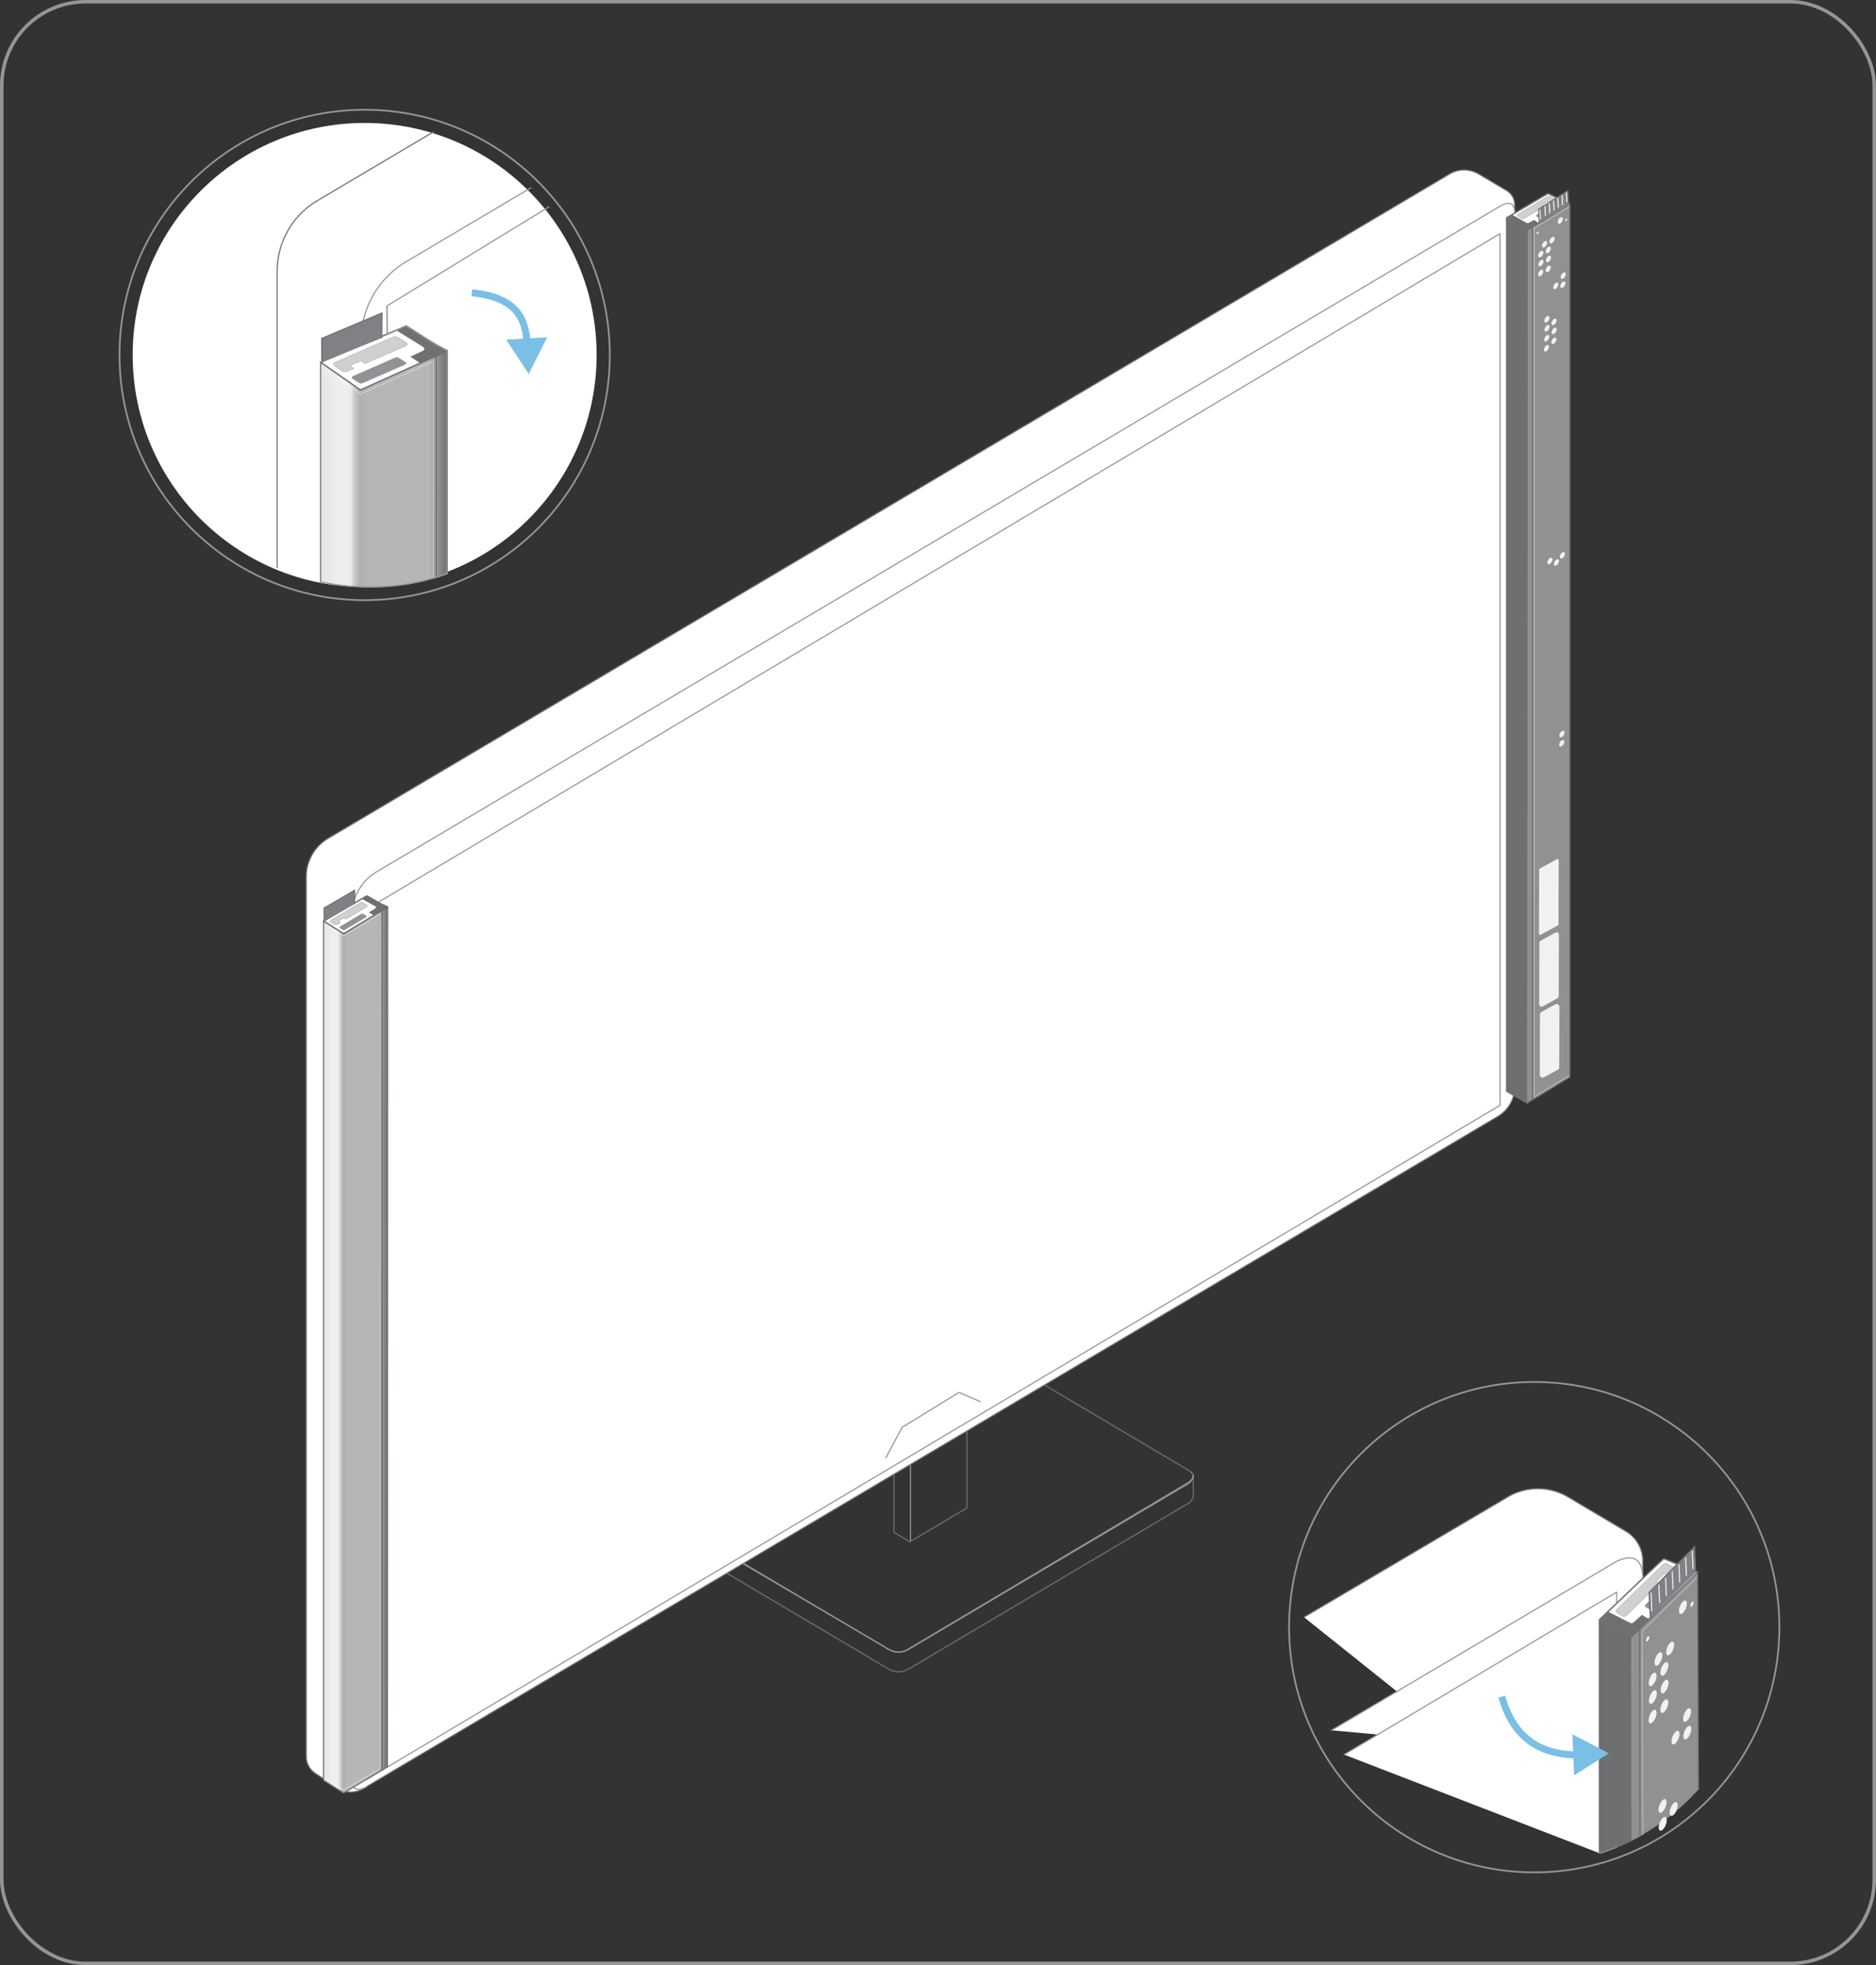 <svg xmlns="http://www.w3.org/2000/svg" xmlns:xlink="http://www.w3.org/1999/xlink" viewBox="0 0 268.386 281.075"><rect x="0" y="0" width="268.386" height="281.075" fill="#333333" stroke="none"/><defs><style>.cls-1{isolation:isolate;}.cls-15,.cls-17,.cls-18,.cls-2,.cls-20,.cls-22,.cls-3,.cls-7{fill:none;}.cls-17,.cls-18,.cls-2,.cls-4,.cls-9{stroke:#959595;}.cls-15,.cls-2,.cls-3,.cls-4,.cls-5,.cls-7,.cls-9{stroke-linecap:round;stroke-linejoin:round;}.cls-2,.cls-3,.cls-4,.cls-5{stroke-width:0.166px;}.cls-3,.cls-5{stroke:#6e6f71;}.cls-4,.cls-5,.cls-8{fill:#fff;}.cls-6{fill:url(#linear-gradient);}.cls-7{stroke:#fff;mix-blend-mode:soft-light;}.cls-7,.cls-9{stroke-width:0.05px;}.cls-9{fill:#cfd0d1;}.cls-10{fill:#909295;}.cls-11{fill:#6e6f71;}.cls-12{fill:#707071;}.cls-13{fill:#f1f1f2;}.cls-14{fill:#808184;stroke:#6d6f70;}.cls-14,.cls-17,.cls-18,.cls-20{stroke-miterlimit:10;}.cls-14,.cls-15{stroke-width:0.16px;}.cls-15{stroke:#f1f1f2;}.cls-16{fill:url(#linear-gradient-2);}.cls-17{stroke-width:0.5px;}.cls-18{stroke-width:0.25px;}.cls-19{fill:url(#linear-gradient-3);}.cls-20{stroke:#7abfe5;}.cls-21{fill:#7abfe5;}.cls-23{fill:url(#linear-gradient-4);}</style><linearGradient id="linear-gradient" x1="215.524" y1="92.726" x2="224.581" y2="92.726" gradientUnits="userSpaceOnUse"><stop offset="0" stop-color="#8f9193"/><stop offset="0.789" stop-color="#8f9193"/><stop offset="0.969" stop-color="#8f9193"/></linearGradient><linearGradient id="linear-gradient-2" x1="46.293" y1="192.301" x2="55.459" y2="192.301" gradientUnits="userSpaceOnUse"><stop offset="0" stop-color="#8f9193"/><stop offset="0" stop-color="#e4e5e6"/><stop offset="0.146" stop-color="#f0eff0"/><stop offset="0.21" stop-color="#f0eff0"/><stop offset="0.229" stop-color="#edeced"/><stop offset="0.244" stop-color="#e3e4e5"/><stop offset="0.256" stop-color="#d3d5d6"/><stop offset="0.259" stop-color="#ced1d2"/><stop offset="0.307" stop-color="#b0b0b2"/><stop offset="0.383" stop-color="#b6b6b8"/><stop offset="0.859" stop-color="#b6b6b8"/><stop offset="0.969" stop-color="#787b7c"/></linearGradient><linearGradient id="linear-gradient-3" x1="45.87" y1="65.292" x2="64.01" y2="65.292" xlink:href="#linear-gradient-2"/><linearGradient id="linear-gradient-4" x1="228.799" y1="243.071" x2="242.989" y2="243.071" xlink:href="#linear-gradient"/></defs><g class="cls-1"><g id="Layer_2" data-name="Layer 2"><g id="Layer_1-2" data-name="Layer 1"><path class="cls-2" d="M103.561,220.88s-.7.783.686,1.574l22.279,13.084s1.779,1.384,3.3.4L169.9,212.106s1.338-.772.508-1.548"/><path class="cls-3" d="M131.434,237.864l38.637-22.884s.7-.557.65-1.125l0-2.686s.143-.382-.7-.879l-23.49-13.913a1.917,1.917,0,0,0-2,.22c-1.058.625-40.669,24.088-40.669,24.088a1.438,1.438,0,0,0-.823,1.359v1.731a1.416,1.416,0,0,0,.736,1.118l23.431,13.879a2.8,2.8,0,0,0,2.691,0Z"/><line class="cls-4" x1="130.256" y1="220.462" x2="130.256" y2="209.462"/><polyline class="cls-3" points="138.328 204.681 138.328 215.685 130.163 220.517 127.902 219.178 127.902 210.856"/><path class="cls-5" d="M211.541,24.878l3.994,2.366a2.388,2.388,0,0,1,1.172,2.056V155.442a4.938,4.938,0,0,1-2.42,4.248L51.949,255.844a3.439,3.439,0,0,1-3.64-.085l-3.172-2.083a2.955,2.955,0,0,1-1.332-2.469V125.418a6.407,6.407,0,0,1,3.142-5.513L207.383,24.878A4.076,4.076,0,0,1,211.541,24.878Z"/><path class="cls-4" d="M216.707,30.514c0-2.386-2.019-1.068-2.019-1.068L53.908,124.677a7.28,7.28,0,0,0-3.569,6.262V254.814s-.02,1.8,1.97.817"/><polygon class="cls-4" points="52.385 130.082 214.6 33.416 214.6 158.086 52.385 254.543 52.385 130.082"/><polyline class="cls-4" points="126.713 208.546 129.059 204.155 137.199 199.162 140.273 200.481"/><path class="cls-2" d="M106.368,223.611l20.843,12.346a2.8,2.8,0,0,0,2.691,0l1.532-.907,38.637-22.885s.7-.557.65-1.125"/><polygon class="cls-6" points="218.507 32.913 218.468 157.779 218.468 157.779 224.581 154.057 224.581 29.186 223.777 28.809 221.483 27.674 220.773 28.07 215.524 31.165 218.507 32.913"/><polyline class="cls-7" points="224.581 153.812 219.492 156.883 219.492 32.637 224.581 29.514"/><polygon class="cls-8" points="218.35 32.796 224.581 29.186 223.777 28.809 221.483 27.674 220.773 28.07 215.524 31.165 217.285 32.25 217.619 32.329 218.35 32.796"/><path class="cls-9" d="M222.333,28.676l-.464.273-.217-.133a.166.166,0,0,0-.172,0l-.614.37a.081.081,0,0,0,0,.138l.195.109-2.983,1.8a.413.413,0,0,1-.415.009l-.5-.329a.152.152,0,0,1,0-.261l2.9-1.743.816-.5.515-.31a.352.352,0,0,1,.356-.007l.582.323A.147.147,0,0,1,222.333,28.676Z"/><path class="cls-10" d="M219.806,30.958l.436.254a.283.283,0,0,0,.288,0l3.088-1.868a.11.11,0,0,0,0-.187l-.469-.274a.25.25,0,0,0-.256,0L219.8,30.75A.122.122,0,0,0,219.806,30.958Z"/><polygon class="cls-3" points="218.507 32.913 224.581 29.186 223.777 28.809 221.483 27.674 220.773 28.07 215.524 31.165 217.285 32.25 215.524 31.165 218.507 32.913"/><line class="cls-3" x1="219.244" y1="32.446" x2="219.244" y2="157.254"/><polygon class="cls-8" points="215.524 31.165 217.285 32.25 216.923 33.216 218.065 157.53 216.535 156.585 215.524 31.165"/><polygon class="cls-11" points="215.524 31.165 218.507 32.913 218.468 157.779 215.524 156.08 215.524 31.165"/><path class="cls-12" d="M216.322,30.7l2.05,1.165a.336.336,0,0,0,.313.02l.773-.423.688.45-1.639,1.006-1.037-.467-.185-.2-1.761-1.085Z"/><polyline class="cls-3" points="218.468 157.779 218.468 157.779 224.581 154.057 224.581 29.186 223.777 28.809 221.483 27.674 220.773 28.07 215.524 31.165 215.524 156.08 218.468 157.779"/><ellipse class="cls-13" cx="223.22" cy="31.529" rx="0.512" ry="0.295" transform="translate(83.541 208.478) rotate(-59.753)"/><ellipse class="cls-13" cx="224.054" cy="31.447" rx="0.201" ry="0.116" transform="translate(84.025 209.158) rotate(-59.753)"/><ellipse class="cls-13" cx="219.983" cy="33.302" rx="0.201" ry="0.116" transform="translate(80.403 206.562) rotate(-59.753)"/><ellipse class="cls-13" cx="222.044" cy="34.348" rx="0.512" ry="0.295" transform="translate(80.522 208.861) rotate(-59.753)"/><ellipse class="cls-13" cx="220.968" cy="34.935" rx="0.512" ry="0.295" transform="translate(79.481 208.223) rotate(-59.753)"/><ellipse class="cls-13" cx="221.506" cy="35.754" rx="0.512" ry="0.295" transform="translate(79.04 209.094) rotate(-59.753)"/><ellipse class="cls-13" cx="220.43" cy="36.341" rx="0.512" ry="0.295" transform="translate(77.999 208.455) rotate(-59.753)"/><ellipse class="cls-13" cx="221.526" cy="37.041" rx="0.512" ry="0.295" transform="translate(77.939 209.75) rotate(-59.753)"/><ellipse class="cls-13" cx="220.45" cy="37.627" rx="0.512" ry="0.295" transform="translate(76.898 209.111) rotate(-59.753)"/><ellipse class="cls-13" cx="221.492" cy="38.46" rx="0.512" ry="0.295" transform="translate(76.695 210.425) rotate(-59.753)"/><ellipse class="cls-13" cx="220.415" cy="39.047" rx="0.512" ry="0.295" transform="translate(75.655 209.786) rotate(-59.753)"/><ellipse class="cls-13" cx="222.319" cy="46.04" rx="0.512" ry="0.295" transform="translate(70.558 214.901) rotate(-59.753)"/><ellipse class="cls-13" cx="222.339" cy="47.327" rx="0.512" ry="0.295" transform="translate(69.456 215.557) rotate(-59.753)"/><ellipse class="cls-13" cx="222.304" cy="48.746" rx="0.512" ry="0.295" transform="translate(68.213 216.231) rotate(-59.753)"/><ellipse class="cls-13" cx="221.302" cy="45.668" rx="0.512" ry="0.295" transform="translate(70.375 213.838) rotate(-59.753)"/><ellipse class="cls-13" cx="221.323" cy="46.955" rx="0.512" ry="0.295" transform="translate(69.273 214.494) rotate(-59.753)"/><ellipse class="cls-13" cx="221.288" cy="48.374" rx="0.512" ry="0.295" transform="translate(68.03 215.169) rotate(-59.753)"/><ellipse class="cls-13" cx="223.588" cy="40.724" rx="0.512" ry="0.295" transform="translate(75.78 213.359) rotate(-59.753)"/><ellipse class="cls-13" cx="223.569" cy="39.446" rx="0.512" ry="0.295" transform="matrix(0.504, -0.864, 0.864, 0.504, 76.875, 212.708)"/><ellipse class="cls-13" cx="222.506" cy="40.913" rx="0.512" ry="0.295" transform="matrix(0.504, -0.864, 0.864, 0.504, 75.08, 212.518)"/><ellipse class="cls-13" cx="223.459" cy="104.991" rx="0.512" ry="0.295" transform="translate(20.198 245.142) rotate(-59.753)"/><ellipse class="cls-13" cx="223.427" cy="106.314" rx="0.512" ry="0.295" transform="translate(19.04 245.771) rotate(-59.753)"/><ellipse class="cls-13" cx="221.241" cy="49.815" rx="0.512" ry="0.295" transform="translate(66.762 215.843) rotate(-59.753)"/><ellipse class="cls-13" cx="223.519" cy="79.422" rx="0.512" ry="0.295" transform="translate(42.316 232.504) rotate(-59.753)"/><ellipse class="cls-13" cx="221.734" cy="80.232" rx="0.512" ry="0.295" transform="translate(40.731 231.365) rotate(-59.753)"/><ellipse class="cls-13" cx="222.671" cy="80.456" rx="0.512" ry="0.295" transform="translate(41.003 232.285) rotate(-59.753)"/><path class="cls-13" d="M223.071,152.645l.029-8.618a.415.415,0,0,0-.614-.365l-1.965,1.079a.413.413,0,0,0-.215.362l-.029,8.618a.415.415,0,0,0,.614.365l1.965-1.079A.414.414,0,0,0,223.071,152.645Z"/><path class="cls-13" d="M222.993,142.48l.029-8.789a.34.34,0,0,0-.5-.3l-2.115,1.161a.337.337,0,0,0-.176.3l-.03,8.789a.34.34,0,0,0,.5.3l2.116-1.161A.34.34,0,0,0,222.993,142.48Z"/><path class="cls-13" d="M222.963,132.2l.03-9.145a.184.184,0,0,0-.272-.162l-2.427,1.333a.182.182,0,0,0-.1.16l-.03,9.145a.184.184,0,0,0,.272.162l2.427-1.332A.184.184,0,0,0,222.963,132.2Z"/><polyline class="cls-14" points="220.225 31.755 220.117 29.919 224.312 27.272 224.33 27.623 224.399 29.195"/><line class="cls-15" x1="224.097" y1="27.568" x2="224.162" y2="28.857"/><line class="cls-15" x1="220.304" y1="29.993" x2="220.362" y2="31.321"/><line class="cls-15" x1="223.483" y1="27.962" x2="223.548" y2="29.251"/><line class="cls-15" x1="222.869" y1="28.356" x2="222.934" y2="29.645"/><line class="cls-15" x1="222.255" y1="28.75" x2="222.32" y2="30.039"/><line class="cls-15" x1="221.641" y1="29.144" x2="221.706" y2="30.434"/><line class="cls-15" x1="221.027" y1="29.538" x2="221.093" y2="30.828"/><polyline class="cls-16" points="55.459 129.724 49.166 133.558 46.293 131.744 52.482 128.143 54.355 129.202 54.656 129.352 55.459 129.724 55.43 252.69 49.166 256.459 46.293 254.645 46.293 131.744"/><polyline class="cls-7" points="46.355 254.228 49.212 256.023 54.376 252.993 54.433 130.664 49.184 133.872 46.355 132.077"/><polygon class="cls-8" points="49.166 133.558 55.459 129.724 54.656 129.352 54.355 129.202 52.482 128.143 46.293 131.744 49.166 133.558"/><path class="cls-9" d="M52.477,129.684,49.5,131.452l-.217-.131a.166.166,0,0,0-.172,0l-.614.365a.08.08,0,0,0,0,.137l.2.107-.472.281a.423.423,0,0,1-.416.009l-.5-.325a.15.15,0,0,1,0-.258l2.9-1.72.817-.488.515-.306a.354.354,0,0,1,.356-.007l.581.318A.145.145,0,0,1,52.477,129.684Z"/><path class="cls-10" d="M48.61,132.754l.436.251a.283.283,0,0,0,.288,0l3.088-1.843a.108.108,0,0,0,0-.185l-.469-.27a.252.252,0,0,0-.256,0l-3.087,1.843A.119.119,0,0,0,48.61,132.754Z"/><path class="cls-12" d="M51.758,128.564l1.952,1.073s.183.154,0,.28l-.935.589.726.427,1.958-1.209-.8-.372-.3-.15-1.873-1.059Z"/><polygon class="cls-3" points="49.166 133.558 55.459 129.724 54.656 129.352 54.355 129.202 52.482 128.143 46.293 131.744 49.166 133.558"/><polyline class="cls-3" points="55.459 129.724 49.166 133.558 46.293 131.744 52.482 128.143 54.355 129.202 54.656 129.352 55.459 129.724 55.43 252.69 49.166 256.459 46.293 254.645 46.293 131.744"/><line class="cls-3" x1="54.656" y1="130.234" x2="54.656" y2="253.213"/><polyline class="cls-14" points="46.38 131.736 46.372 129.868 50.73 127.34 50.728 127.696 50.713 129.295"/><rect class="cls-17" x="0.25" y="0.25" width="267.886" height="280.575" rx="12"/><circle class="cls-18" cx="52.167" cy="50.772" r="35.071"/><circle class="cls-8" cx="52.167" cy="50.772" r="33.187"/><path class="cls-5" d="M39.656,81.205V38.775A11.713,11.713,0,0,1,45.4,28.7l16.61-9.84"/><path class="cls-2" d="M55.355,43.761l.02,4.1,1.315-.624,1.43-.61,3.71,2.36.59.34,1.59.86L64,82.047c-.52.19-1.05.36-1.58.52-.15.05-.3.09-.46.13a32.741,32.741,0,0,1-5.56,1.08,33.8,33.8,0,0,1-3.51.18c-.43,0-.85-.01-1.28-.02V48.867a12.678,12.678,0,0,1,.34-2.96,13.3,13.3,0,0,1,6.18-8.49l17.79-10.54"/><path class="cls-4" d="M64.01,50.187,64,82.047c-.52.19-1.05.36-1.58.52-.15.05-.3.09-.46.13a32.741,32.741,0,0,1-5.56,1.08l-.17-29.51-.01-.58v-.78l-.01-1.62-.01-.4v-.61l-.01-2.05-.01-.78.51-.21,1.43-.61,3.71,2.36.59.34Z"/><path class="cls-19" d="M64.01,50.187,64,82.047c-.52.19-1.05.36-1.58.52-.15.05-.3.09-.46.13a32.741,32.741,0,0,1-5.56,1.08,33.8,33.8,0,0,1-3.51.18c-.43,0-.85-.01-1.28-.02a33.868,33.868,0,0,1-5.74-.72v-31.4l.17-.07,5.57-2.36,3.01-1.28,1.56-.66.51-.21,1.43-.61,3.71,2.36.59.34Z"/><polyline class="cls-7" points="61.96 82.697 61.98 51.677 56.23 54.267 51.61 56.347 51.59 56.357 45.99 52.437"/><polygon class="cls-8" points="64.01 50.187 60.11 51.937 56.22 53.687 51.61 55.757 51.56 55.777 45.87 51.817 46.04 51.747 51.61 49.387 54.62 48.107 56.18 47.447 56.69 47.237 58.12 46.627 61.83 48.987 62.42 49.327 64.01 50.187"/><path class="cls-9" d="M58.108,49.443l-5.886,2.564-.429-.289a.362.362,0,0,0-.341-.039l-1.216.529a.141.141,0,0,0,0,.25l.387.241-.934.408a.905.905,0,0,1-.823-.079l-.983-.706a.264.264,0,0,1-.01-.472l5.732-2.492,1.616-.708,1.019-.444a.763.763,0,0,1,.7.068l1.15.713A.253.253,0,0,1,58.108,49.443Z"/><path class="cls-10" d="M50.454,54.186l.864.558a.613.613,0,0,0,.569.061L58,52.13a.189.189,0,0,0,0-.337l-.929-.6a.542.542,0,0,0-.507-.054l-6.109,2.673A.21.21,0,0,0,50.454,54.186Z"/><path class="cls-12" d="M64.01,50.187l-3.87,1.77-.03-.02-1.41-.92,1.85-.87c.36-.19,0-.51,0-.51l-3.86-2.4,1.43-.61,3.71,2.36.59.34Z"/><polygon class="cls-3" points="64.01 50.187 60.11 51.937 56.22 53.687 51.61 55.757 51.56 55.777 45.87 51.817 46.04 51.747 51.61 49.387 54.62 48.107 56.18 47.447 56.69 47.237 58.12 46.627 61.83 48.987 62.42 49.327 64.01 50.187"/><line class="cls-3" x1="45.87" y1="83.217" x2="45.87" y2="51.817"/><line class="cls-3" x1="64.01" y1="50.187" x2="64" y2="82.047"/><polyline class="cls-3" points="56.18 47.447 56.69 47.237 58.12 46.627 61.83 48.987 62.42 49.327 64.01 50.187 60.11 51.937 56.22 53.687 51.61 55.757 51.56 55.777 45.87 51.817 46.04 51.747 51.61 49.387 54.62 48.107 56.18 47.447"/><line class="cls-3" x1="62.42" y1="82.567" x2="62.42" y2="50.937"/><polyline class="cls-14" points="46.041 51.821 46.024 48.404 54.651 44.764 54.647 45.415 54.616 48.335"/><path class="cls-20" d="M67.5,41.882c6.739.643,7.731,4.061,7.92,7.388"/><polygon class="cls-21" points="72.412 48.58 75.646 53.494 78.285 48.237 72.412 48.58"/><path class="cls-22" d="M39.656,81.205a33.191,33.191,0,0,1,22.35-62.35"/><path class="cls-2" d="M78.534,29.583,55.355,43.761l.02,4.1,1.311-.626,1.43-.61,3.71,2.36.59.34,1.59.86L64,82.045c-.52.19-1.05.36-1.58.52-.15.05-.3.09-.46.13a32.741,32.741,0,0,1-5.56,1.08,33.8,33.8,0,0,1-3.51.18c-.43,0-.85-.01-1.28-.02a33.868,33.868,0,0,1-5.74-.72"/><circle class="cls-18" cx="219.492" cy="232.734" r="35.071"/><path class="cls-5" d="M186.542,231.3,215.7,214.1a8.477,8.477,0,0,1,8.62,0l8.28,4.91a4.94,4.94,0,0,1,2.43,4.26v39.11c-.01,0-.01.01-.02.01-.13.08-.26.15-.39.22-.38.21-.76.41-1.15.6q-1.08.54-2.22.99a.076.076,0,0,1-.04.02c-.72.29-1.44.55-2.19.78a1.723,1.723,0,0,1-.21.07"/><path class="cls-4" d="M190.479,247.481l40.37-23.91s4.16-2.71,4.18,2.18v.04l-1.99,2.72-1.61,2.21-.18.25-.08.11-.98,1.34-.03.03-1.34,1.85-.02.02-11.42,15.65"/><path class="cls-4" d="M192.289,250.961l39-23.24V264.2a.076.076,0,0,1-.04.02c-.72.29-1.44.55-2.19.78a1.723,1.723,0,0,1-.21.07"/><path class="cls-23" d="M242.989,255.941a32.524,32.524,0,0,1-3.2,3.12,1.769,1.769,0,0,1-.35.5c-.16.15-.31.18-.41.12-.2.16-.4.31-.6.46a1.007,1.007,0,0,1,.02.19,2.079,2.079,0,0,1-.57,1.35c-.31.29-.57.16-.57-.3a1.787,1.787,0,0,1,.08-.49c-.76.53-1.55,1.03-2.36,1.49-.01,0-.01.01-.02.01-.13.08-.26.15-.39.22-.38.21-.76.41-1.15.6l-.04-29.09-1.67-.88-.51-.26-1.06-.56-1.39-.73,1.24-1.18,1.21-1.16,3.78-3.6,1.9-1.81,1.1-1.01,1.92.78.24.09,1.02.42.4.16.97.36.29.11v.65Z"/><polyline class="cls-7" points="235.009 262.391 234.959 233.261 235.029 233.191 242.869 225.501 242.879 225.491"/><polygon class="cls-8" points="233.18 233.946 242.872 224.852 241.613 224.384 238.03 222.934 236.928 223.942 228.799 231.688 231.527 233.226 232.045 233.272 233.18 233.946"/><path class="cls-9" d="M239.359,224.6l-.721.686-.338-.188a.227.227,0,0,0-.268.057l-.954.924c-.08.08-.077.229,0,.269l.305.148-4.628,4.5a.569.569,0,0,1-.644.152l-.771-.478c-.154-.074-.159-.359-.008-.507l4.487-4.344,1.267-1.232.8-.775a.481.481,0,0,1,.553-.131l.907.434C239.5,224.184,239.505,224.462,239.359,224.6Z"/><path class="cls-10" d="M235.437,229.884l.679.353a.385.385,0,0,0,.448-.1l4.8-4.663c.109-.1.107-.307,0-.364l-.735-.378a.344.344,0,0,0-.4.089l-4.8,4.658C235.314,229.6,235.316,229.821,235.437,229.884Z"/><polygon class="cls-3" points="233.425 234.122 242.872 224.852 241.613 224.384 238.03 222.934 236.928 223.942 228.799 231.688 231.527 233.226 228.799 231.688 233.425 234.122"/><polyline class="cls-3" points="234.619 262.611 234.569 233.001 234.569 232.971"/><path class="cls-8" d="M231.249,234.231l-.28,1,.24,28.99c-.72.29-1.44.55-2.19.78l-.2-30.7-.02-2.61,1.36.76,1.09.61.28.16Z"/><path class="cls-11" d="M233.469,263.211q-1.08.54-2.22.99a.076.076,0,0,1-.04.02c-.72.29-1.44.55-2.19.78a1.723,1.723,0,0,1-.21.07l-.01-30.75v-2.63l1.39.73,1.06.56.51.26,1.67.88Z"/><path class="cls-12" d="M230.032,230.513l3.181,1.6a.42.42,0,0,0,.485-.061l1.2-1.079,1.073.654-2.545,2.5-1.611-.574-.287-.322-2.728-1.538Z"/><polyline class="cls-3" points="228.809 265.071 228.799 234.321 228.799 231.691 230.039 230.511 231.249 229.351 235.029 225.751 236.929 223.941 238.029 222.931 239.949 223.711 240.189 223.801 241.209 224.221 241.609 224.381 242.579 224.741 242.869 224.851 242.869 225.501 242.989 255.941"/><path class="cls-13" d="M240.761,230.7a2.08,2.08,0,0,0,.566-1.342c0-.452-.253-.582-.566-.293a2.084,2.084,0,0,0-.565,1.342C240.2,230.854,240.449,230.985,240.761,230.7Z"/><path class="cls-13" d="M242.064,229.766a.819.819,0,0,0,.222-.528c0-.178-.1-.23-.223-.116a.82.82,0,0,0-.222.529C241.841,229.829,241.941,229.88,242.064,229.766Z"/><path class="cls-13" d="M235.722,234.724a.823.823,0,0,0,.223-.528c0-.177-.1-.229-.222-.115a.815.815,0,0,0-.222.527C235.5,234.786,235.6,234.838,235.722,234.724Z"/><path class="cls-13" d="M238.941,236.6a2.084,2.084,0,0,0,.566-1.343c0-.453-.253-.585-.565-.295a2.081,2.081,0,0,0-.566,1.343C238.376,236.756,238.629,236.888,238.941,236.6Z"/><path class="cls-13" d="M237.263,238.1a2.084,2.084,0,0,0,.566-1.343c0-.452-.252-.584-.564-.295a2.086,2.086,0,0,0-.566,1.342C236.7,238.254,236.951,238.386,237.263,238.1Z"/><path class="cls-13" d="M238.108,239.53a2.084,2.084,0,0,0,.566-1.344c0-.453-.253-.585-.565-.3a2.084,2.084,0,0,0-.566,1.343C237.542,239.686,237.8,239.819,238.108,239.53Z"/><path class="cls-13" d="M236.43,241.027a2.084,2.084,0,0,0,.566-1.344c0-.452-.252-.585-.564-.3a2.086,2.086,0,0,0-.566,1.343C235.865,241.183,236.118,241.316,236.43,241.027Z"/><path class="cls-13" d="M238.146,242.05a2.09,2.09,0,0,0,.567-1.345c0-.454-.253-.587-.566-.3a2.084,2.084,0,0,0-.566,1.344C237.58,242.206,237.834,242.339,238.146,242.05Z"/><path class="cls-13" d="M236.467,243.547a2.09,2.09,0,0,0,.567-1.345c0-.453-.253-.586-.565-.3a2.084,2.084,0,0,0-.566,1.344C235.9,243.7,236.155,243.836,236.467,243.547Z"/><path class="cls-13" d="M238.1,244.851a2.093,2.093,0,0,0,.567-1.346c0-.454-.253-.588-.566-.3a2.085,2.085,0,0,0-.567,1.346C237.534,245.006,237.787,245.14,238.1,244.851Z"/><path class="cls-13" d="M236.42,246.348a2.087,2.087,0,0,0,.566-1.346c0-.454-.252-.588-.564-.3a2.083,2.083,0,0,0-.567,1.346C235.854,246.5,236.107,246.637,236.42,246.348Z"/><path class="cls-13" d="M240.009,258.211a2.064,2.064,0,0,1-.22.85,1.769,1.769,0,0,1-.35.5c-.16.15-.31.18-.41.12a.462.462,0,0,1-.16-.42,2.127,2.127,0,0,1,.57-1.36C239.749,257.611,240.009,257.751,240.009,258.211Z"/><path class="cls-13" d="M237.841,259.141a2.092,2.092,0,0,0,.569-1.352c0-.457-.254-.593-.568-.3a2.091,2.091,0,0,0-.569,1.351C237.273,259.294,237.527,259.43,237.841,259.141Z"/><path class="cls-13" d="M238.449,260.331a2.079,2.079,0,0,1-.57,1.35c-.31.29-.57.16-.57-.3a1.787,1.787,0,0,1,.08-.49,1.949,1.949,0,0,1,.49-.86c.27-.24.49-.19.55.11A1.007,1.007,0,0,1,238.449,260.331Z"/><path class="cls-13" d="M241.4,248.644a2.087,2.087,0,0,0,.568-1.35c0-.455-.254-.59-.568-.3a2.086,2.086,0,0,0-.568,1.349C240.831,248.8,241.085,248.934,241.4,248.644Z"/><path class="cls-13" d="M241.361,246.13a2.092,2.092,0,0,0,.568-1.349c0-.455-.255-.589-.568-.3a2.086,2.086,0,0,0-.568,1.349C240.793,246.285,241.047,246.419,241.361,246.13Z"/><path class="cls-13" d="M239.7,249.361a2.087,2.087,0,0,0,.568-1.35c0-.455-.254-.589-.567-.3a2.084,2.084,0,0,0-.568,1.349C239.136,249.515,239.39,249.65,239.7,249.361Z"/><polyline class="cls-14" points="236.092 231.303 235.917 227.757 242.438 221.21 242.467 221.886 242.587 224.93"/><line class="cls-15" x1="242.103" y1="221.857" x2="242.214" y2="224.349"/><line class="cls-15" x1="236.208" y1="227.839" x2="236.303" y2="230.411"/><line class="cls-15" x1="241.148" y1="222.83" x2="241.258" y2="225.322"/><line class="cls-15" x1="240.193" y1="223.802" x2="240.303" y2="226.294"/><line class="cls-15" x1="239.238" y1="224.773" x2="239.348" y2="227.266"/><line class="cls-15" x1="238.284" y1="225.745" x2="238.393" y2="228.237"/><line class="cls-15" x1="237.33" y1="226.715" x2="237.439" y2="229.208"/><path class="cls-20" d="M214.856,242.664c1.99,7.2,7.058,8.352,11.082,8.354"/><polygon class="cls-21" points="225.199 253.929 230.164 250.774 224.949 248.051 225.199 253.929"/></g></g></g></svg>